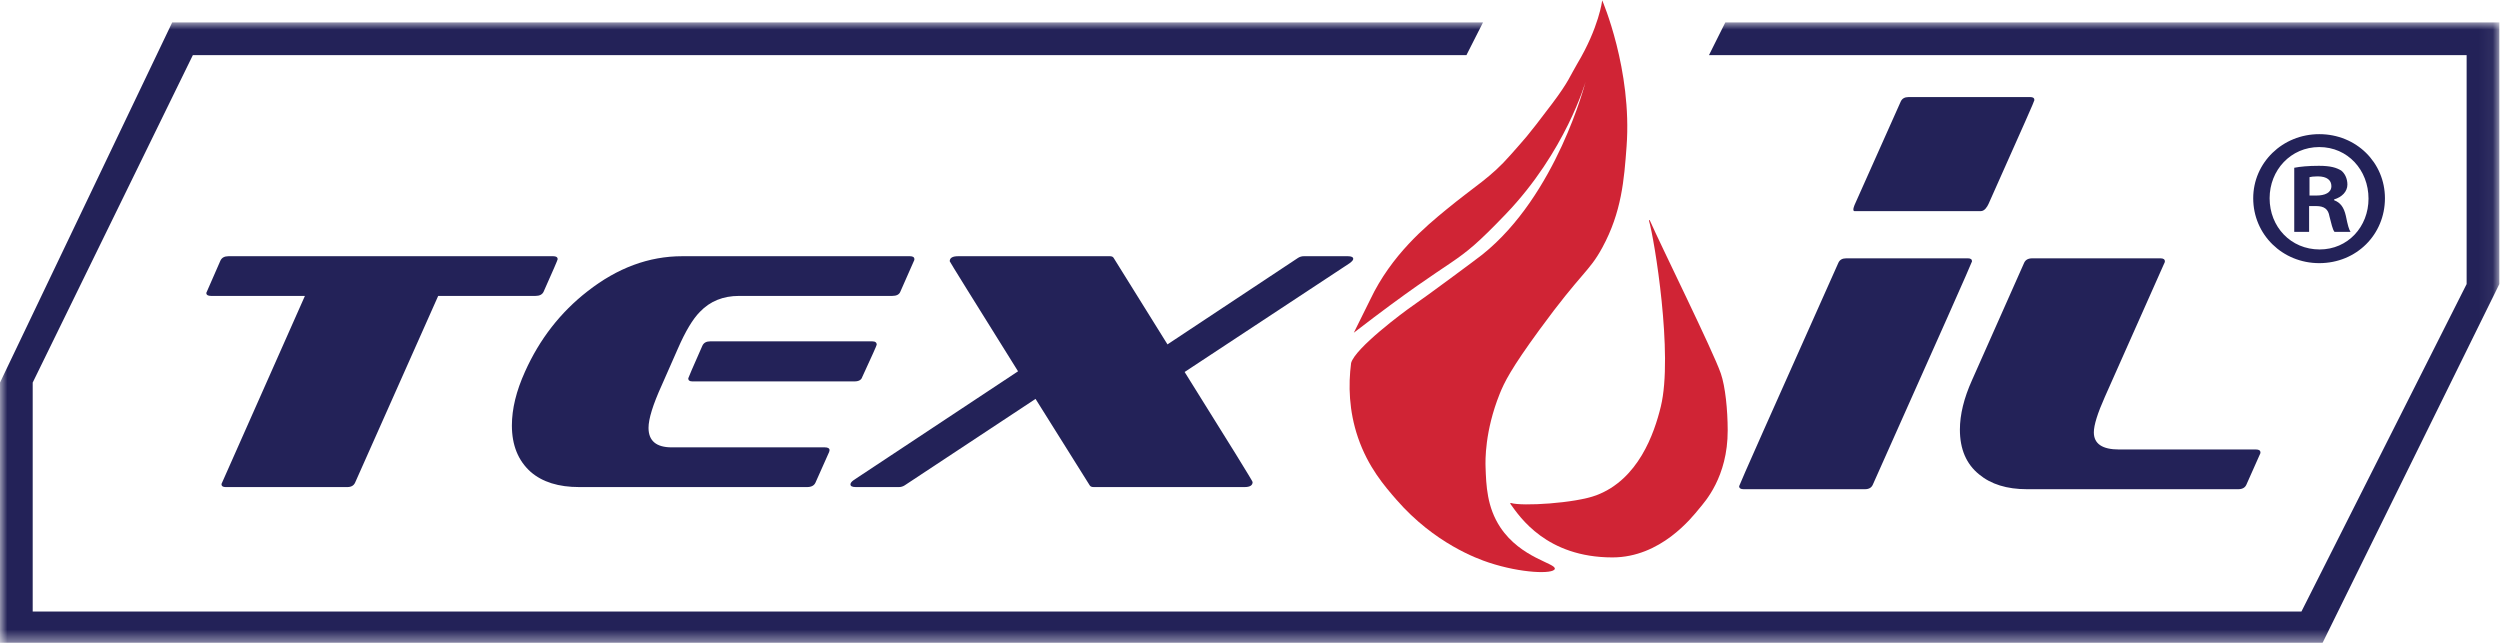 <?xml version="1.0" encoding="UTF-8"?>
<svg width="175px" height="45px" viewBox="0 0 175 45" version="1.1" xmlns="http://www.w3.org/2000/svg" xmlns:xlink="http://www.w3.org/1999/xlink">
    <title>logo</title>
    <defs>
        <polygon id="path-1" points="0 0 174.946 0 174.946 43.519 0 43.519"></polygon>
    </defs>
    <g id="logo" stroke="none" stroke-width="1" fill="none" fill-rule="evenodd">
        <g id="Group-3" transform="translate(0.008, 1.569)">
            <mask id="mask-2" fill="white">
                <use xlink:href="#path-1"></use>
            </mask>
            <g id="Clip-2"></g>
            <polyline id="Fill-1" fill="#232258" mask="url(#mask-2)" points="120.764 0 119.62 2.29 172.656 2.29 172.656 18.316 161.093 41.237 2.281 41.237 2.281 25.211 13.492 2.29 102.642 2.29 103.803 0 12.046 0 -0.008 25.211 -0.008 43.527 162.524 43.527 174.946 18.316 174.946 0"></polyline>
        </g>
        <path d="M24.855,33.789 C24.76,33.993 24.58,34.095 24.313,34.095 L15.785,34.095 C15.596,34.095 15.502,34.024 15.502,33.883 C15.502,33.868 17.449,29.478 21.344,20.714 L14.772,20.714 C14.552,20.714 14.442,20.644 14.442,20.502 C14.442,20.487 14.772,19.733 15.431,18.241 C15.526,18.037 15.714,17.935 15.997,17.935 L38.73,17.935 C38.934,17.935 39.036,18.005 39.036,18.147 C39.036,18.194 38.706,18.956 38.047,20.432 C37.953,20.62 37.764,20.714 37.481,20.714 L30.673,20.714 L24.855,33.789" id="Fill-4" fill="#232258"></path>
        <path d="M48.459,26.698 C48.271,26.698 48.177,26.627 48.177,26.486 C48.177,26.455 48.507,25.693 49.166,24.201 C49.26,23.997 49.441,23.895 49.708,23.895 L61.063,23.895 C61.267,23.895 61.369,23.974 61.369,24.13 C61.369,24.177 61.031,24.931 60.356,26.392 C60.293,26.596 60.112,26.698 59.814,26.698 L48.459,26.698 Z M40.544,34.095 C39.099,34.095 37.968,33.742 37.152,33.035 C36.272,32.25 35.832,31.166 35.832,29.784 C35.832,28.622 36.139,27.366 36.751,26.015 C37.772,23.738 39.233,21.861 41.133,20.385 C43.221,18.751 45.428,17.935 47.753,17.935 L63.701,17.935 C63.905,17.935 64.007,18.005 64.007,18.147 C64.007,18.194 63.999,18.225 63.984,18.241 L63.018,20.432 C62.939,20.62 62.751,20.714 62.453,20.714 L51.734,20.714 C50.619,20.714 49.708,21.084 49.001,21.822 C48.498,22.324 47.98,23.188 47.447,24.413 L46.316,26.981 C45.703,28.332 45.397,29.321 45.397,29.949 C45.397,30.86 45.939,31.315 47.022,31.315 L57.741,31.315 C57.961,31.315 58.071,31.386 58.071,31.527 C58.055,31.543 58.047,31.575 58.047,31.622 L57.081,33.789 C56.987,33.993 56.791,34.095 56.493,34.095 L40.544,34.095 L40.544,34.095 Z" id="Fill-5" fill="#232258"></path>
        <path d="M87.683,33.742 C87.683,33.977 87.495,34.095 87.118,34.095 L76.564,34.095 C76.422,34.095 76.328,34.056 76.281,33.977 L72.488,27.923 L63.324,33.977 C63.199,34.056 63.065,34.095 62.924,34.095 L59.909,34.095 C59.657,34.095 59.532,34.033 59.532,33.907 C59.532,33.813 59.61,33.711 59.767,33.601 L71.263,25.991 C68.075,20.887 66.481,18.32 66.481,18.288 C66.481,18.052 66.677,17.935 67.07,17.935 L77.695,17.935 C77.82,17.935 77.907,17.974 77.954,18.052 L81.723,24.107 L90.863,18.052 C90.989,17.974 91.123,17.935 91.264,17.935 L94.35,17.935 C94.601,17.935 94.727,17.998 94.727,18.123 C94.727,18.202 94.64,18.304 94.468,18.429 L82.924,26.039 C86.097,31.111 87.683,33.679 87.683,33.742" id="Fill-6" fill="#232258"></path>
        <path d="M122.046,34.244 C121.842,34.244 121.74,34.173 121.74,34.032 C121.74,33.969 124.056,28.755 128.689,18.39 C128.783,18.186 128.964,18.083 129.231,18.083 L137.759,18.083 C137.947,18.083 138.041,18.154 138.041,18.295 C138.041,18.358 135.725,23.572 131.092,33.938 C130.998,34.142 130.817,34.244 130.55,34.244 L122.046,34.244" id="Fill-7" fill="#232258"></path>
        <path d="M141.882,34.244 C140.483,34.244 139.369,33.899 138.537,33.207 C137.642,32.485 137.193,31.441 137.193,30.074 C137.193,29.022 137.476,27.868 138.041,26.611 L141.693,18.39 C141.788,18.186 141.976,18.083 142.259,18.083 L151.234,18.083 C151.438,18.083 151.541,18.154 151.541,18.295 C151.541,18.342 151.532,18.374 151.516,18.39 L147.347,27.766 C146.829,28.928 146.569,29.76 146.569,30.263 C146.569,31.064 147.159,31.464 148.337,31.464 L157.924,31.464 C158.129,31.464 158.231,31.535 158.231,31.676 C158.231,31.723 158.223,31.755 158.207,31.77 L157.242,33.938 C157.147,34.142 156.959,34.244 156.676,34.244 L141.882,34.244" id="Fill-8" fill="#232258"></path>
        <path d="M129.819,14.779 C129.615,14.779 129.843,14.295 129.843,14.295 L133.055,7.101 C133.15,6.898 133.33,6.795 133.597,6.795 L142.126,6.795 C142.314,6.795 142.408,6.866 142.408,7.007 C142.408,7.07 141.776,8.501 139.196,14.278 C139.101,14.482 138.92,14.779 138.654,14.779 L129.819,14.779" id="Fill-9" fill="#232258"></path>
        <path d="M161.665,13.687 L162.158,13.687 C162.731,13.687 163.197,13.495 163.197,13.03 C163.197,12.619 162.895,12.346 162.24,12.346 C161.965,12.346 161.774,12.373 161.665,12.4 L161.665,13.687 Z M161.637,16.231 L160.597,16.231 L160.597,11.744 C161.008,11.662 161.583,11.607 162.322,11.607 C163.17,11.607 163.552,11.744 163.881,11.935 C164.127,12.127 164.318,12.483 164.318,12.92 C164.318,13.413 163.936,13.796 163.388,13.96 L163.388,14.015 C163.826,14.179 164.072,14.507 164.209,15.109 C164.347,15.793 164.429,16.067 164.538,16.231 L163.415,16.231 C163.279,16.067 163.197,15.657 163.06,15.137 C162.977,14.644 162.704,14.425 162.129,14.425 L161.637,14.425 L161.637,16.231 Z M158.873,13.878 C158.873,15.875 160.351,17.462 162.376,17.462 C164.347,17.462 165.796,15.875 165.796,13.905 C165.796,11.908 164.347,10.294 162.349,10.294 C160.351,10.294 158.873,11.908 158.873,13.878 Z M166.946,13.878 C166.946,16.423 164.948,18.42 162.349,18.42 C159.776,18.42 157.725,16.423 157.725,13.878 C157.725,11.388 159.776,9.391 162.349,9.391 C164.948,9.391 166.946,11.388 166.946,13.878 L166.946,13.878 Z" id="Fill-10" fill="#232258"></path>
        <path d="M105.752,35.305 C105.708,35.244 105.701,35.188 105.774,35.211 C106.525,35.45 110.255,35.233 111.751,34.666 C114.679,33.555 115.792,30.374 116.258,28.455 C117.136,24.846 115.808,16.717 115.428,15.445 C115.419,15.416 115.47,15.388 115.483,15.416 C116.255,17.177 119.915,24.569 120.456,26.14 C120.776,27.068 120.936,28.694 120.939,30.123 C120.947,33.404 119.312,35.149 118.976,35.563 C118.415,36.254 116.243,39.017 112.873,39.019 C108.251,39.02 106.379,36.17 105.752,35.305" id="Fill-11" fill="#D02435"></path>
        <path d="M112.155,0.025 C112.155,0.025 111.936,1.909 110.405,4.467 C109.929,5.263 109.827,5.697 108.655,7.249 C106.744,9.781 106.775,9.66 105.736,10.847 C104.332,12.452 103.302,12.974 101.206,14.698 C99.822,15.837 97.407,17.825 95.912,20.98 C95.886,21.033 94.802,23.216 94.767,23.291 C102.597,17.256 101.519,19.037 105.402,14.99 C109.597,10.617 110.989,5.724 110.989,5.724 C110.989,5.724 108.969,13.666 103.763,17.821 C103.343,18.156 99.783,20.791 98.929,21.373 C98.25,21.836 94.851,24.373 94.577,25.413 C94.377,26.954 94.421,28.758 95.059,30.628 C95.766,32.699 96.921,34.027 97.751,34.98 C100.417,38.043 103.438,39.121 104.213,39.378 C106.497,40.134 108.728,40.196 108.835,39.826 C108.949,39.429 106.459,39.082 105.02,36.91 C104.084,35.496 104.032,33.971 103.989,32.692 C103.974,32.263 103.928,30.19 104.976,27.576 C105.298,26.772 105.764,25.817 107.758,23.089 C110.738,19.01 111.218,19.061 112.155,17.345 C113.52,14.846 113.689,12.56 113.86,10.256 C114.258,4.886 112.155,0.025 112.155,0.025" id="Fill-12" fill="#D02435"></path>
    </g>
</svg>